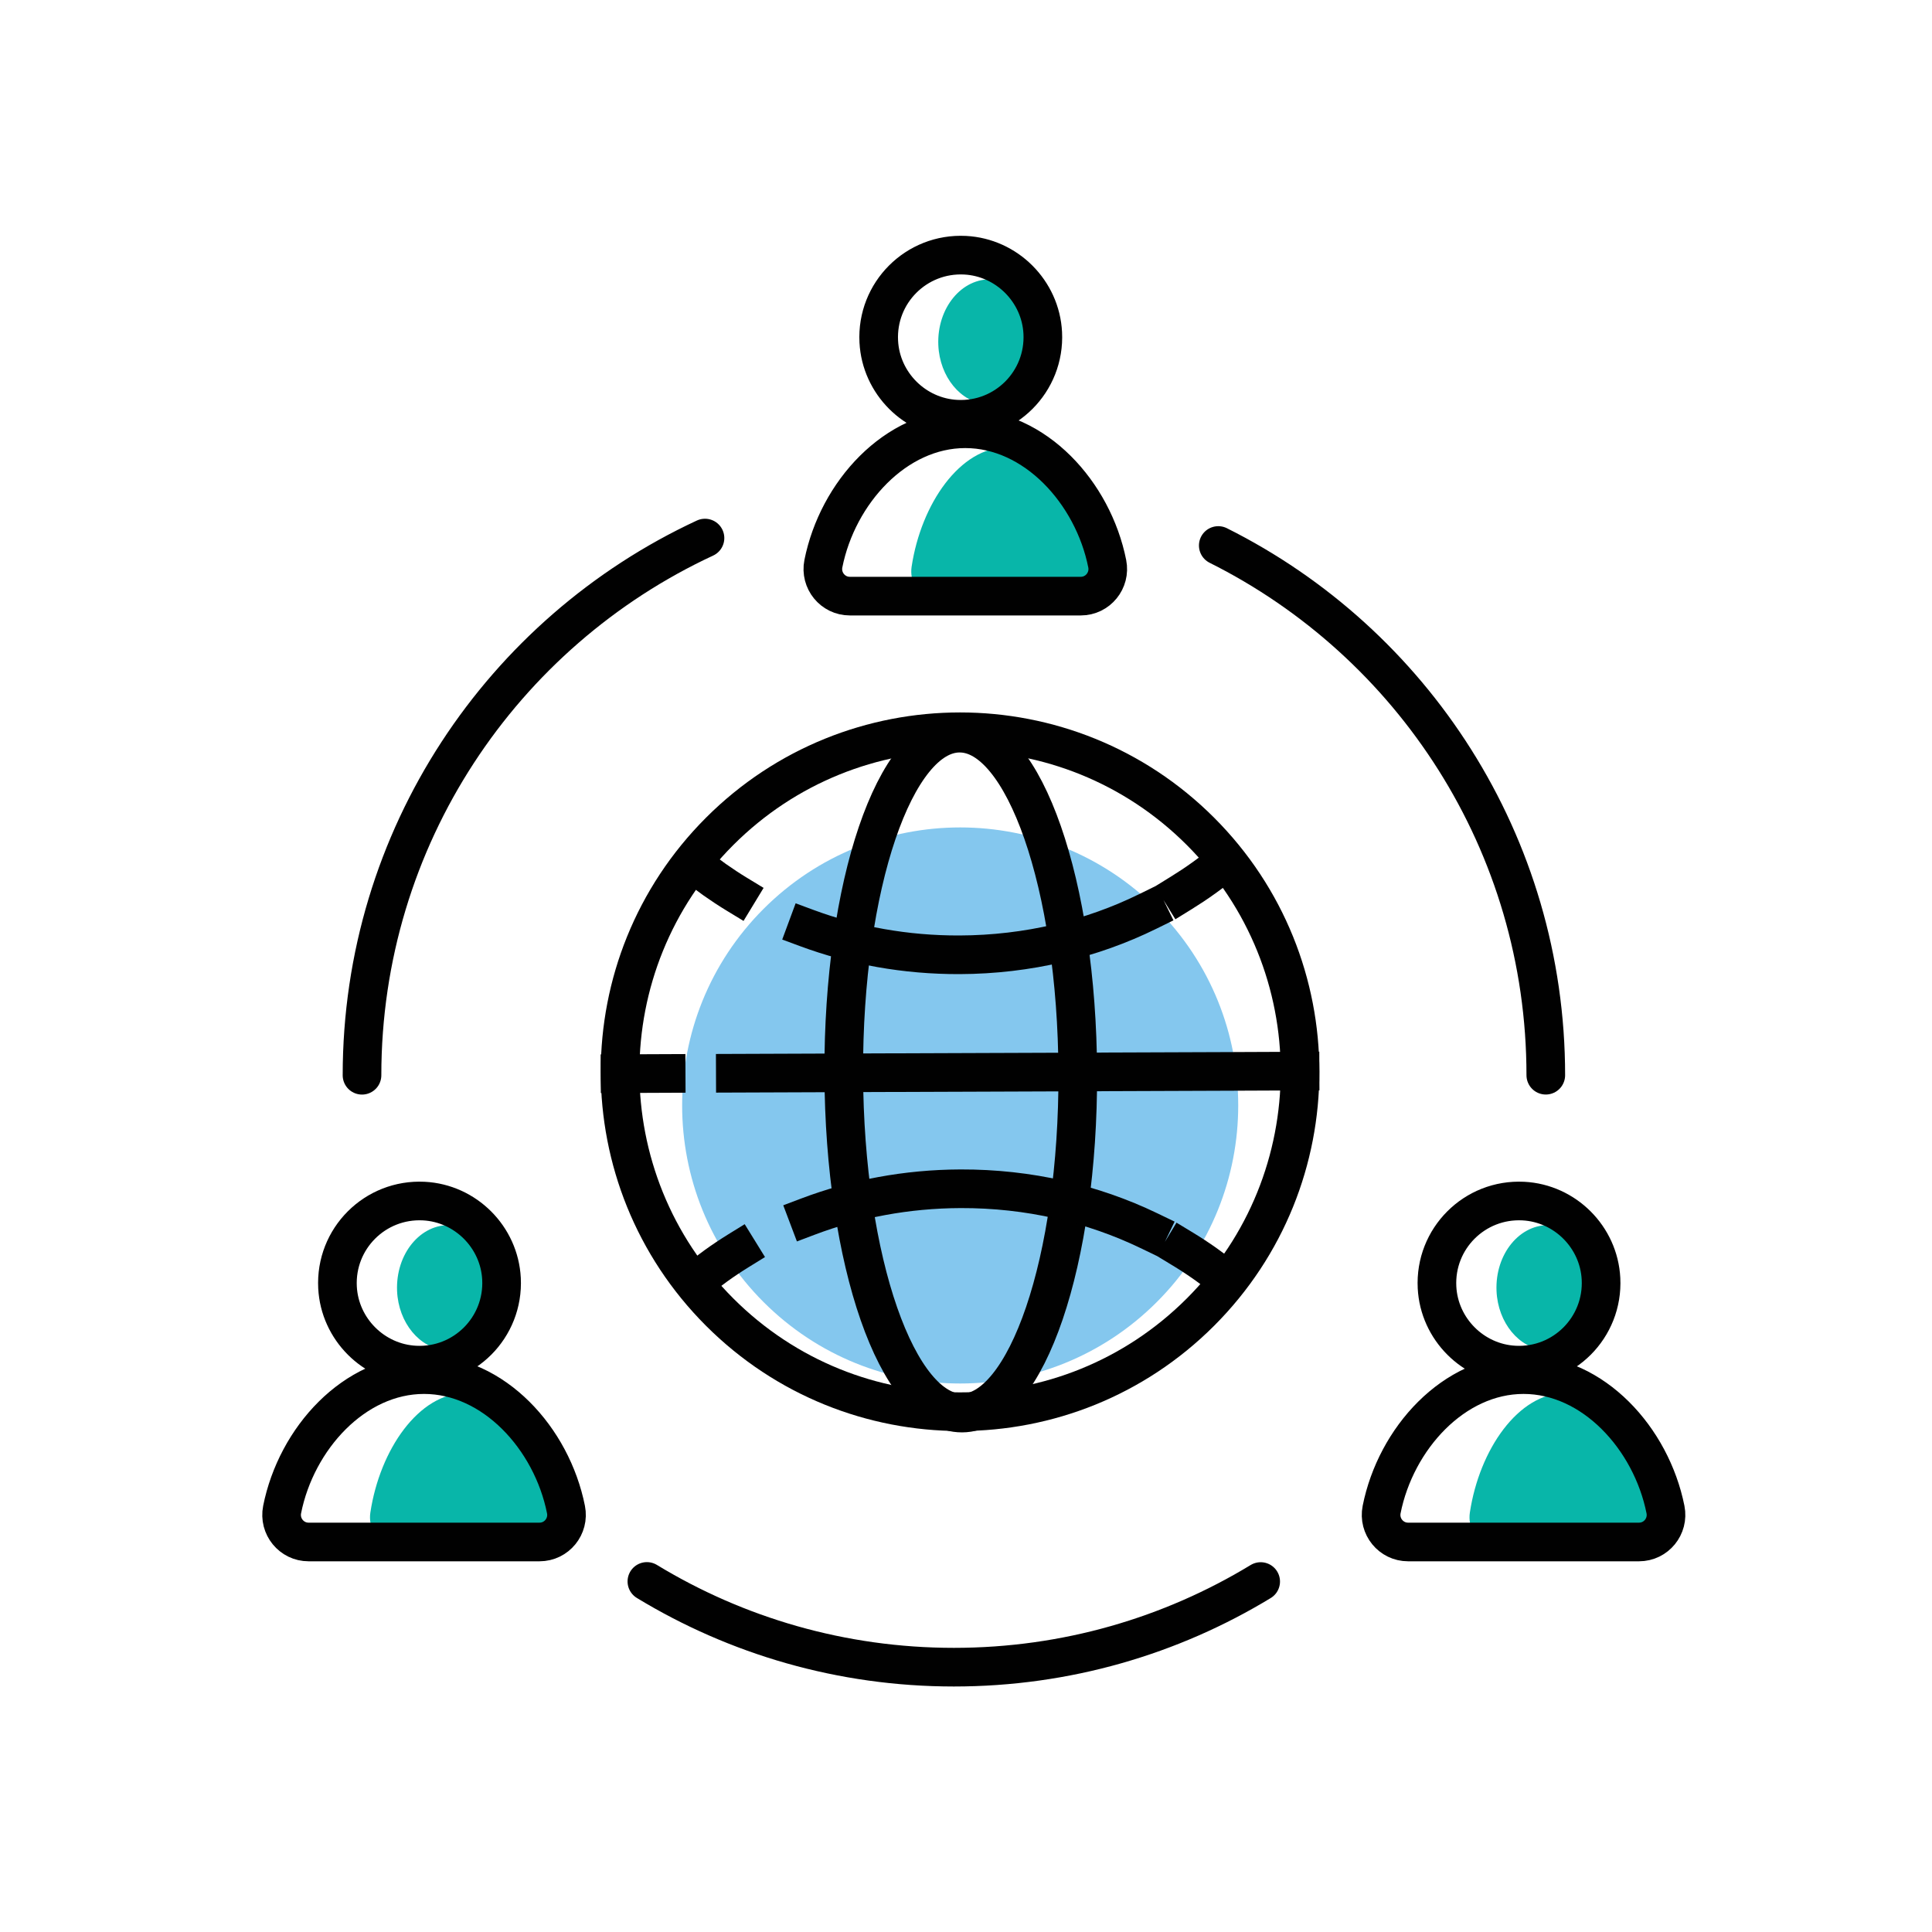 <svg xmlns="http://www.w3.org/2000/svg" id="Layer_1" viewBox="0.0 0.0 400.0 400.0" width="400.0" height="400.0"><defs><style>.cls-2{fill:#08b6a9}.cls-4,.cls-6{fill:none;stroke:#010101;stroke-width:8px;stroke-miterlimit:10}.cls-4{stroke-linecap:square}</style></defs><path d="M74.95 222.62c0-49.27 29.08-91.75 71.01-111.22m115.05 216.04c-18.52 11.25-40.26 17.73-63.52 17.73s-45.03-6.49-63.56-17.75m118.3-214.48c40.21 20.1 67.81 61.67 67.81 109.67" style="stroke-linecap:round;stroke-miterlimit:10;fill:none;stroke:#010101;stroke-width:8px" /><path class="cls-2" d="M92.31 279.54c6.33.39 11.53-5.93 11.21-13.61-.27-6.58-4.68-11.93-10.1-12.26-6.33-.39-11.53 5.93-11.21 13.61.28 6.58 4.68 11.92 10.1 12.25Zm20.16 39.55c2.38 0 4.14-2.87 3.68-5.94-1.98-13.05-10.06-24.73-19.74-24.73s-17.76 11.68-19.73 24.73c-.47 3.07 1.3 5.94 3.68 5.94h32.11Z" /><path class="cls-6" d="M85.98 282.62c10.08.51 18.36-7.78 17.85-17.86-.44-8.64-7.45-15.65-16.09-16.09-10.09-.51-18.38 7.78-17.86 17.87.44 8.63 7.46 15.65 16.1 16.08Zm25.72 36.63c3.54 0 6.17-3.24 5.48-6.71-2.94-14.75-14.98-27.94-29.39-27.94s-26.44 13.19-29.38 27.94c-.69 3.47 1.94 6.71 5.48 6.71h47.81Z" /><path class="cls-2" d="M204.37 83.72c6.33.38 11.53-5.93 11.21-13.61-.27-6.58-4.68-11.93-10.1-12.26-6.33-.39-11.54 5.93-11.21 13.61.28 6.58 4.68 11.92 10.1 12.25Zm20.16 39.55c2.38 0 4.14-2.87 3.68-5.94-1.98-13.06-10.06-24.73-19.74-24.73s-17.76 11.68-19.73 24.73c-.46 3.07 1.3 5.94 3.68 5.94h32.11Z" /><path class="cls-6" d="M198.04 86.79c10.08.51 18.36-7.78 17.85-17.86-.44-8.64-7.46-15.65-16.09-16.09-10.09-.51-18.38 7.78-17.86 17.87.44 8.64 7.46 15.65 16.1 16.08Zm25.72 36.63c3.54 0 6.17-3.24 5.48-6.71-2.94-14.74-14.98-27.94-29.39-27.94s-26.44 13.19-29.38 27.94c-.69 3.47 1.94 6.71 5.48 6.71h47.82Z" /><path class="cls-2" d="M319.95 279.54c6.33.39 11.53-5.93 11.2-13.61-.27-6.58-4.68-11.93-10.1-12.26-6.33-.39-11.54 5.93-11.21 13.61.28 6.58 4.68 11.92 10.11 12.25Zm20.16 39.55c2.38 0 4.14-2.87 3.68-5.94-1.98-13.05-10.06-24.73-19.74-24.73s-17.76 11.68-19.73 24.73c-.47 3.07 1.3 5.94 3.68 5.94h32.11Z" /><path class="cls-6" d="M313.62 282.62c10.08.51 18.36-7.78 17.85-17.86-.44-8.64-7.45-15.65-16.09-16.09-10.09-.51-18.38 7.78-17.86 17.87.44 8.63 7.46 15.65 16.1 16.08Zm25.72 36.63c3.54 0 6.17-3.24 5.48-6.71-2.95-14.75-14.98-27.94-29.39-27.94s-26.44 13.19-29.38 27.94c-.69 3.47 1.94 6.71 5.48 6.71h47.82Z" /><path d="M239.5 269.58c22.48-22.48 22.48-58.93 0-81.41s-58.93-22.48-81.41 0c-22.48 22.48-22.48 58.93 0 81.41 22.48 22.48 58.93 22.48 81.41 0Z" style="fill:#84c7ee" /><path d="M248.54 271.66c27.49-27.49 27.49-72.05 0-99.54-27.49-27.49-72.05-27.49-99.54 0s-27.49 72.05 0 99.54c27.49 27.49 72.05 27.49 99.54 0Z" style="stroke-linejoin:round;stroke-linecap:round;fill:none;stroke:#010101;stroke-width:8px" /><path class="cls-4" d="M199.18 292.56c13.38-.05 24.1-31.6 23.96-70.48-.15-38.87-11.11-70.35-24.49-70.29-13.38.05-24.1 31.6-23.96 70.48.14 38.87 11.11 70.35 24.49 70.29Zm-55.28-27.15c2.84-2.35 5.84-4.51 8.98-6.45" /><path class="cls-4" d="M167.32 251.87c9.68-3.66 20.34-5.71 31.54-5.75 14.14-.05 27.43 3.1 38.99 8.67m7.08 3.84c3.15 1.91 6.17 4.05 9.03 6.38m-110.39-86.22c2.86 2.33 5.87 4.46 9.03 6.38m14.49 6.99c9.7 3.59 20.38 5.56 31.58 5.52 14.14-.05 27.41-3.3 38.93-8.96m7.05-3.9c3.14-1.94 6.14-4.09 8.98-6.45m-125.25 43.92 9.54-.04m14.32-.05 100.22-.37m7.16-.03 9.54-.04" /></svg>